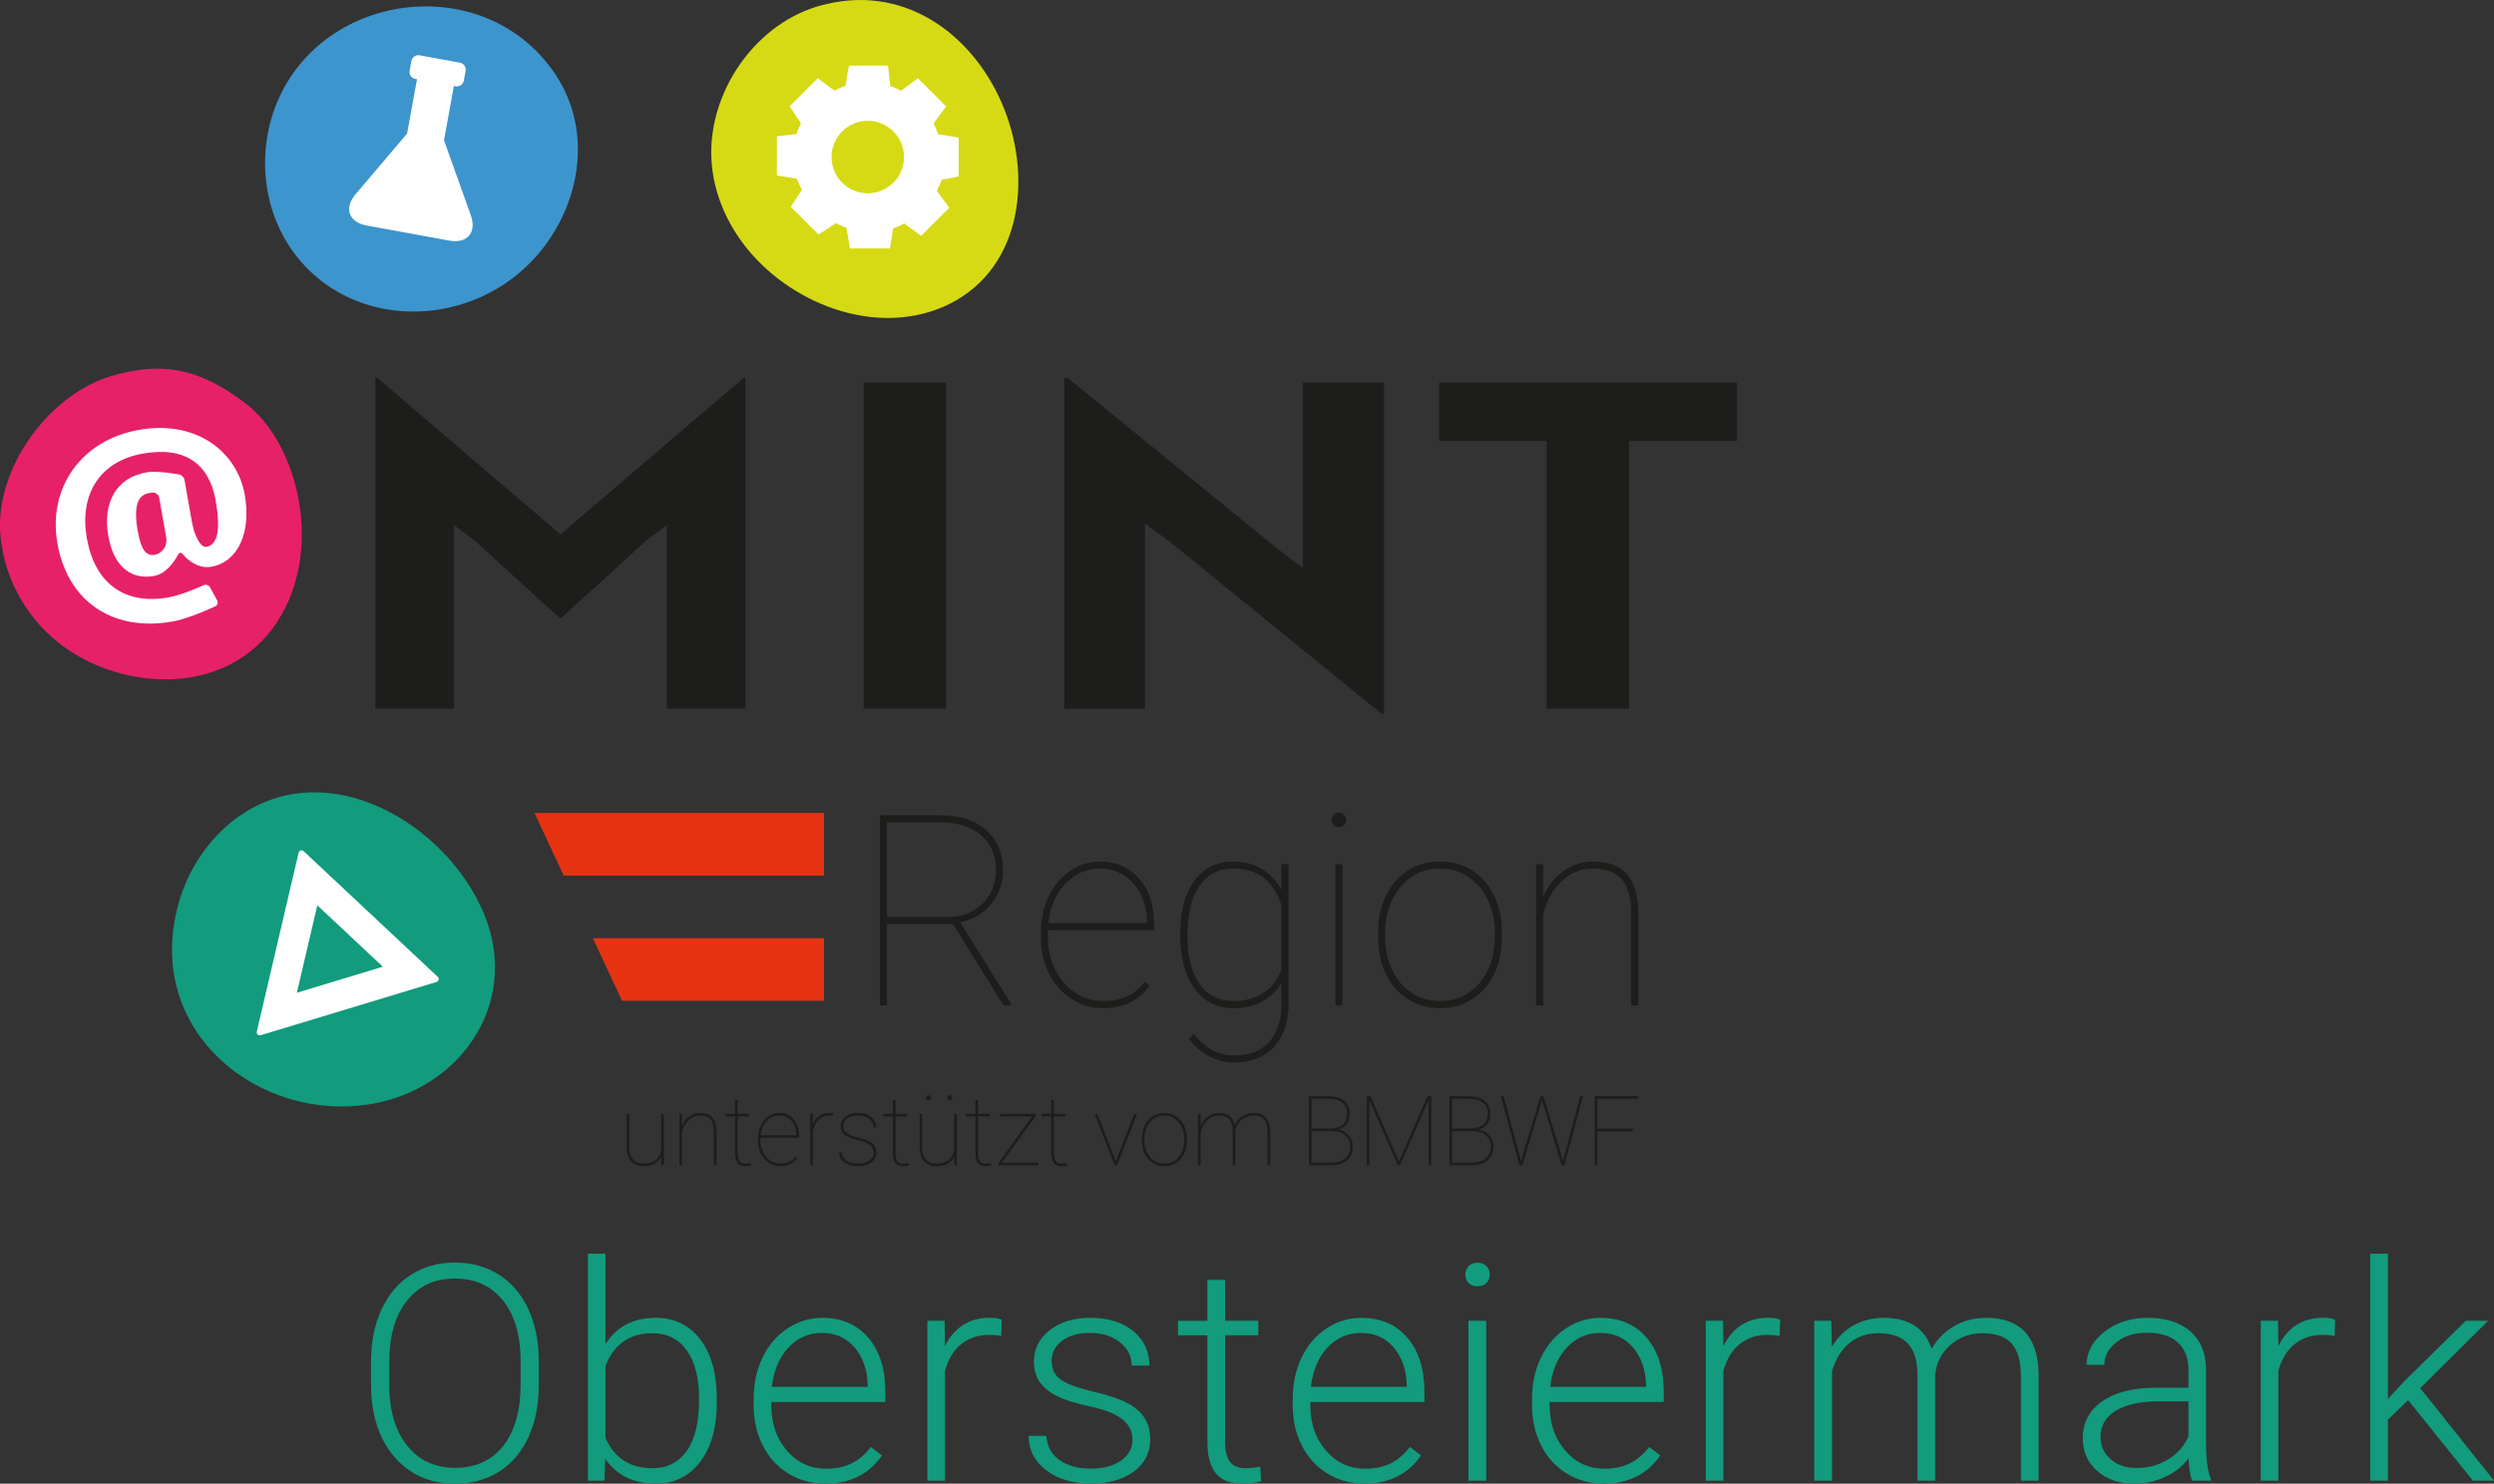 <svg xmlns="http://www.w3.org/2000/svg" id="Ebene_1" viewBox="0 0 727.26 432.76"><rect x="0" y="0" width="727.26" height="432.76" fill="#333333" stroke="none"/><defs><style>.cls-1{fill:#e63312;}.cls-1,.cls-2,.cls-3,.cls-4,.cls-5,.cls-6,.cls-7{stroke-width:0px;}.cls-2{fill:#d6da14;}.cls-3{fill:#e72168;}.cls-4{fill:#129b7d;}.cls-5{fill:#fff;}.cls-6{fill:#3d95cd;}.cls-7{fill:#1d1d1b;}</style></defs><path class="cls-7" d="m138.32,157.57l-5.93-4.36v53.49h-22.93v-96.54h.47l53.49,45.7,53.49-45.7h.47v96.54h-22.93v-53.49l-5.93,4.36c-8.27,7.66-16.69,15.32-25.11,22.85-8.42-7.53-16.69-15.19-25.11-22.85Z"></path><path class="cls-7" d="m251.85,206.7v-95.09h24.02v95.09h-24.02Z"></path><path class="cls-7" d="m402.81,208.15l-61.6-50.05-7.33-5.41v54.02h-23.55v-96.54h.93l61.45,50.05,7.17,5.41v-54.02h23.71v96.54h-.78Z"></path><path class="cls-7" d="m475.02,128.65v78.05h-24.02v-78.05h-31.35v-17.04h86.87v17.04h-31.5Z"></path><polygon class="cls-1" points="240.28 255.4 240.28 237.15 155.87 237.15 164.38 255.4 240.28 255.4"></polygon><polygon class="cls-1" points="181.39 291.91 240.28 291.91 240.28 273.66 172.88 273.66 181.39 291.91"></polygon><path class="cls-4" d="m140,263.99c-9.81-20.35-33.56-36.55-55.93-32.14-15.76,3.21-27.93,16.47-32.14,32.17-9.92,37.02,23.74,63.54,56.41,57.99,26.54-4.51,44.76-30.92,31.66-58.03-1.19-2.47,1.19,2.46,0,0"></path><path class="cls-5" d="m86.57,289.57l5.96-25.5,19.11,17.91-25.07,7.59Zm41.09-4.63l-39.12-36.67c-.23-.21-.56-.29-.86-.2-.3.09-.53.34-.6.64l-12.2,52.22c-.07.3.03.63.26.84.16.15.38.24.6.24.08,0,.17-.01.25-.04l51.32-15.55c.3-.09.53-.34.6-.64.07-.3-.03-.62-.25-.84"></path><path class="cls-3" d="m83.33,176.99c-12.29,25.04-42.62,25.59-62.09,13.44-11.13-6.94-18.91-18.62-20.78-31.65-3.47-20.05,12.93-43.53,32.1-49.12,14.01-4.08,24.93-2.79,39.11,8.05,14.18,10.84,21.87,38.47,11.66,59.27"></path><path class="cls-5" d="m45.16,161.82c-2.52.44-4-1.33-4.98-6.85-1.36-7.74.17-10.6,3.29-11.15,1.02-.18,1.44-.12,1.44-.12.71.11,1.4.77,1.52,1.48l2.06,11.69c.13.71-.01,1.83-.3,2.49,0,0-.93,2.09-3.03,2.46m14.98-2.33c-2.04.36-3.59-4.78-3.59-4.78-.21-.69-.48-1.83-.6-2.54l-2.16-12.23c-.13-.71-.81-1.4-1.51-1.54,0,0-6.27-1.2-9.56-.62-8.87,1.57-12.85,8.82-11.12,18.66,1.36,7.73,5.74,12.9,13.35,11.56,4.32-.76,6.96-6.21,6.96-6.21.32-.65.93-.71,1.38-.14,0,0,3.51,4.51,8.31,3.67,7.92-1.4,11.69-10.16,9.77-21.01-2.17-12.29-13.82-21.92-30.85-18.92-16.73,2.95-26.65,16.82-23.77,33.13,2.99,16.97,16.18,25.84,33.57,22.77,5.04-.89,12.46-4.44,12.46-4.44.65-.31.9-1.08.55-1.71l-2.11-3.85c-.35-.63-1.16-.9-1.82-.6,0,0-6.13,2.84-10.26,3.57-13.19,2.33-21.56-4.48-23.82-17.25-2.2-12.47,3.46-22.43,16.36-24.71,12.47-2.2,19.36,3.2,21.2,13.63,1.71,9.72.14,13.08-2.74,13.59"></path><path class="cls-6" d="m86.29,74.53c15.32,19.68,43.93,21.22,63.2,6.61,18.04-13.68,25.57-40.12,12.31-59.68-20.7-30.55-69-24-81.67,10.08-5.26,14.32-3.22,30.82,6.16,42.98"></path><path class="cls-5" d="m137.29,62.79l-7.82-21.87,2.89-15.84.51.09c1.11.2,2.18-.54,2.38-1.65l.52-2.86c.2-1.11-.54-2.18-1.65-2.38l-11.77-2.15c-1.12-.2-2.18.54-2.38,1.65l-.52,2.86c-.2,1.11.53,2.18,1.65,2.39l.5.09-2.89,15.84-15.03,17.71c-3.45,4.06-1.98,8.17,3.26,9.12l24.08,4.39c5.24.96,8.06-2.37,6.27-7.39"></path><path class="cls-2" d="m274.85,89.59c22.75-9.74,26.28-36.64,18.09-57.55-8.35-21.31-28.24-36.34-51.58-30.93-18.76,3.99-32.79,22.23-33.89,41-.63,10.75,3.2,21.18,9.74,29.6,12.97,16.68,37.46,26.42,57.64,17.88.46-.2-.46.19,0,0"></path><path class="cls-5" d="m279.56,51.45v-11.32l-5.96-.99c-.32-.93-.77-1.9-1.38-3.12l3.66-4.99-8.21-8.2-4.94,3.63c-1.03-.56-2.1-1.02-3.11-1.35l-.67-5.96h-11.41l-.99,5.91c-1.11.32-2.1.78-3.18,1.39l-4.94-3.62-8.17,8.17,3.3,4.95c-.49.94-.8,1.8-1.11,2.64-.06.16-.12.33-.18.5l-5.73.67v11.41l5.91.99c.32,1.12.8,2.12,1.41,3.21l-3.29,4.94,8.13,8.13,5-3.33c.96.45,2.05.89,3.13,1.33l1.01,6.04h11.66l.99-5.91c1.11-.32,2.1-.78,3.18-1.39l4.94,3.62,8.2-8.2-3.63-4.95c.57-1.06,1.05-2.16,1.37-3.19l4.99-1Zm-26.51,4.93c-5.84,0-10.57-4.73-10.57-10.57s4.73-10.57,10.57-10.57,10.57,4.73,10.57,10.57-4.74,10.57-10.57,10.57"></path><path class="cls-7" d="m192.82,339.89v-2.42c-.44.83-1.09,1.49-1.94,1.97-.85.48-1.92.73-3.22.73-1.63,0-2.86-.48-3.67-1.43-.82-.95-1.23-2.35-1.25-4.17v-9.65h.75v9.67c.02,1.59.38,2.79,1.08,3.6.7.82,1.73,1.22,3.07,1.22,1.43,0,2.59-.34,3.49-1.01.89-.67,1.46-1.66,1.7-2.96v-10.53h.76v14.97h-.76Z"></path><path class="cls-7" d="m198.85,328.4c.49-1.16,1.21-2.08,2.16-2.75.95-.67,2-1.01,3.16-1.01,1.61,0,2.8.45,3.58,1.36.78.91,1.17,2.28,1.18,4.12v9.77h-.75v-9.79c0-1.6-.34-2.79-.98-3.56-.65-.77-1.67-1.15-3.07-1.15-1.29,0-2.41.46-3.36,1.38s-1.58,2.1-1.92,3.55v9.58h-.75v-14.97h.75v3.49Z"></path><path class="cls-7" d="m215.09,320.87v4.04h3.4v.75h-3.4v10.64c0,1.06.17,1.85.52,2.35.35.51.92.76,1.74.76.41,0,.9-.04,1.48-.13l.12.71c-.3.11-.83.17-1.56.17-1.09,0-1.87-.3-2.34-.91-.47-.6-.71-1.56-.72-2.86v-10.73h-2.77v-.75h2.77v-4.04h.76Z"></path><path class="cls-7" d="m227.57,340.16c-1.21,0-2.32-.32-3.33-.98-1.01-.65-1.8-1.54-2.37-2.68-.57-1.13-.86-2.39-.86-3.78v-.62c0-1.38.28-2.65.83-3.81.55-1.15,1.31-2.05,2.28-2.7.97-.65,2.02-.97,3.17-.97,1.67,0,3.04.6,4.1,1.79,1.06,1.19,1.59,2.75,1.59,4.69v.79h-11.22v.82c0,1.22.26,2.34.77,3.38.51,1.04,1.22,1.85,2.12,2.44.9.59,1.88.88,2.93.88s1.86-.17,2.57-.5c.71-.33,1.33-.85,1.87-1.55l.53.37c-1.12,1.61-2.77,2.42-4.97,2.42Zm-.28-14.78c-1.46,0-2.69.54-3.71,1.63-1.02,1.08-1.61,2.47-1.79,4.14h10.43v-.18c0-1.01-.21-1.96-.64-2.83-.43-.87-1.02-1.55-1.77-2.03-.75-.48-1.59-.73-2.53-.73Z"></path><path class="cls-7" d="m242.87,325.47l-.97-.08c-1.27,0-2.34.41-3.2,1.24-.86.82-1.42,1.98-1.69,3.46v9.8h-.75v-14.97h.75v3.11c.41-1.04,1.01-1.87,1.83-2.48.81-.61,1.83-.91,3.06-.91.43,0,.78.05,1.05.15l-.08.68Z"></path><path class="cls-7" d="m254.78,336.22c0-1.82-1.55-3.05-4.65-3.71-1.86-.4-3.16-.91-3.89-1.53-.73-.62-1.09-1.48-1.09-2.57s.46-2,1.39-2.71c.93-.71,2.13-1.07,3.62-1.07,1.61,0,2.91.39,3.89,1.16.98.77,1.47,1.81,1.47,3.12h-.76c0-1.01-.42-1.84-1.27-2.52-.85-.67-1.96-1.01-3.32-1.01s-2.35.29-3.11.86c-.77.57-1.15,1.29-1.15,2.15,0,.67.14,1.2.43,1.58.29.38.75.73,1.4,1.04.65.31,1.59.61,2.82.89,1.24.29,2.21.62,2.93,1.01.72.39,1.24.85,1.56,1.38.32.53.48,1.18.48,1.94,0,1.18-.48,2.13-1.45,2.85s-2.24,1.08-3.81,1.08c-1.68,0-3.03-.38-4.06-1.14-1.03-.76-1.54-1.74-1.54-2.94h.75c.07,1.05.54,1.87,1.39,2.46.85.59,2.01.88,3.47.88,1.34,0,2.42-.31,3.26-.93.83-.62,1.25-1.38,1.25-2.26Z"></path><path class="cls-7" d="m261.13,320.87v4.04h3.4v.75h-3.4v10.64c0,1.06.17,1.85.52,2.35.35.51.92.76,1.74.76.41,0,.9-.04,1.48-.13l.12.71c-.3.11-.83.17-1.56.17-1.09,0-1.87-.3-2.34-.91-.47-.6-.71-1.56-.72-2.86v-10.73h-2.77v-.75h2.77v-4.04h.76Z"></path><path class="cls-7" d="m278.25,339.89v-2.42c-.44.83-1.09,1.49-1.94,1.97-.85.48-1.92.73-3.22.73-1.63,0-2.86-.48-3.67-1.43-.82-.95-1.23-2.35-1.25-4.17v-9.65h.75v9.67c.02,1.59.38,2.79,1.08,3.6.7.82,1.73,1.22,3.07,1.22,1.43,0,2.59-.34,3.49-1.01.89-.67,1.46-1.66,1.7-2.96v-10.53h.76v14.97h-.76Zm-8.21-19.66c0-.21.07-.39.22-.55.15-.15.33-.23.54-.23s.39.08.55.23c.15.15.23.33.23.55s-.08.39-.23.54c-.15.15-.33.22-.55.22s-.39-.07-.54-.22c-.15-.15-.22-.33-.22-.54Zm6.16,0c0-.21.07-.39.22-.55.15-.15.33-.23.54-.23s.39.08.55.23c.15.15.23.33.23.55s-.08.39-.23.54c-.15.15-.33.22-.55.22s-.39-.07-.54-.22c-.15-.15-.22-.33-.22-.54Z"></path><path class="cls-7" d="m285.21,320.87v4.04h3.4v.75h-3.4v10.64c0,1.06.17,1.85.52,2.35.35.51.92.76,1.74.76.41,0,.9-.04,1.48-.13l.12.71c-.3.11-.83.17-1.56.17-1.09,0-1.87-.3-2.34-.91-.47-.6-.71-1.56-.72-2.86v-10.73h-2.77v-.75h2.77v-4.04h.76Z"></path><path class="cls-7" d="m292.14,339.14h10.66v.75h-11.67v-.61l9.84-13.62h-9.41v-.75h10.42v.65l-9.84,13.57Z"></path><path class="cls-7" d="m307.31,320.87v4.04h3.4v.75h-3.4v10.64c0,1.06.17,1.85.52,2.35.35.51.92.76,1.74.76.41,0,.9-.04,1.48-.13l.12.71c-.3.11-.83.17-1.56.17-1.09,0-1.87-.3-2.34-.91-.47-.6-.71-1.56-.72-2.86v-10.73h-2.77v-.75h2.77v-4.04h.76Z"></path><path class="cls-7" d="m325.39,338.7l5.38-13.78h.8l-5.83,14.97h-.73l-5.81-14.97h.8l5.38,13.78Z"></path><path class="cls-7" d="m332.98,332.11c0-1.43.27-2.71.82-3.85.55-1.14,1.32-2.03,2.33-2.66,1-.64,2.13-.95,3.4-.95s2.38.31,3.38.93c1,.62,1.77,1.49,2.33,2.63.56,1.13.84,2.41.85,3.83v.66c0,1.44-.27,2.73-.82,3.86-.54,1.13-1.32,2.02-2.32,2.66-1,.64-2.13.95-3.4.95s-2.4-.31-3.4-.94-1.78-1.51-2.33-2.64c-.55-1.13-.84-2.4-.84-3.81v-.66Zm.75.58c0,1.25.25,2.39.74,3.42.49,1.04,1.18,1.85,2.06,2.43.88.58,1.89.87,3.02.87,1.71,0,3.1-.64,4.17-1.92,1.07-1.28,1.61-2.93,1.61-4.95v-.43c0-1.23-.25-2.36-.75-3.4-.5-1.04-1.19-1.86-2.07-2.44-.88-.59-1.88-.88-3-.88-1.71,0-3.1.65-4.18,1.95-1.08,1.3-1.62,2.94-1.62,4.91v.44Z"></path><path class="cls-7" d="m360.23,339.89h-.75v-10.05c0-1.5-.34-2.62-.99-3.35-.65-.73-1.69-1.1-3.11-1.1-1.64,0-2.98.72-4.03,2.17-.62.87-1.03,1.83-1.23,2.88v9.46h-.76v-14.97h.76v3.54c.51-1.22,1.23-2.16,2.17-2.82.94-.66,1.98-1,3.13-1,1.25,0,2.28.28,3.08.83s1.32,1.46,1.57,2.71c.44-1.08,1.16-1.94,2.16-2.58,1-.64,2.11-.96,3.35-.96,1.61,0,2.82.46,3.6,1.37.79.91,1.19,2.28,1.2,4.11v9.77h-.75v-9.71c0-1.64-.33-2.85-.99-3.64-.66-.79-1.69-1.17-3.11-1.15-1.82.03-3.26.75-4.32,2.17-.61.82-.94,1.61-1,2.38v9.95Z"></path><path class="cls-7" d="m381.69,339.89v-20.15h5.3c2.17,0,3.81.44,4.92,1.32,1.11.88,1.67,2.16,1.67,3.84,0,1.22-.31,2.23-.93,3.03-.62.8-1.49,1.31-2.61,1.54,1.27.17,2.33.72,3.18,1.65.85.94,1.27,2.01,1.27,3.22,0,1.72-.56,3.07-1.67,4.06-1.11.99-2.66,1.49-4.64,1.49h-6.49Zm.75-10.7h4.83c1.84,0,3.22-.35,4.15-1.06.93-.71,1.4-1.8,1.4-3.29,0-2.86-1.89-4.31-5.66-4.36h-4.72v8.7Zm0,.75v9.2h5.83c1.71,0,3.05-.42,4.02-1.27.97-.84,1.46-2.01,1.46-3.51,0-1.27-.47-2.32-1.41-3.15-.94-.83-2.2-1.25-3.78-1.28h-6.12Z"></path><path class="cls-7" d="m399.65,319.74l8.29,19.06,8.32-19.06h1.09v20.15h-.75v-19.04l-8.36,19.04h-.6l-8.32-18.94v18.94h-.75v-20.15h1.07Z"></path><path class="cls-7" d="m422.69,339.89v-20.15h5.3c2.17,0,3.81.44,4.92,1.32,1.11.88,1.67,2.16,1.67,3.84,0,1.22-.31,2.23-.93,3.03s-1.49,1.31-2.61,1.54c1.27.17,2.33.72,3.18,1.65.85.94,1.27,2.01,1.27,3.22,0,1.72-.56,3.07-1.67,4.06-1.11.99-2.66,1.49-4.64,1.49h-6.49Zm.75-10.7h4.83c1.84,0,3.22-.35,4.15-1.06.93-.71,1.4-1.8,1.4-3.29,0-2.86-1.89-4.31-5.66-4.36h-4.72v8.7Zm0,.75v9.2h5.83c1.71,0,3.05-.42,4.02-1.27.97-.84,1.46-2.01,1.46-3.51,0-1.27-.47-2.32-1.41-3.15-.94-.83-2.2-1.25-3.78-1.28h-6.12Z"></path><path class="cls-7" d="m443.58,338.64l.91-3.32,4.76-15.58h.83l4.73,15.58.9,3.32.94-3.32,4.15-15.58h.82l-5.43,20.15h-.84l-5-16.8-.71-2.13-.68,2.13-5.04,16.8h-.84l-5.44-20.15h.83l4.18,15.58.91,3.32Z"></path><path class="cls-7" d="m476.12,329.98h-10.32v9.91h-.75v-20.15h12.48v.75h-11.73v8.72h10.32v.78Z"></path><path class="cls-7" d="m277.9,269.55h-19.25v23.74h-2.06v-55.49h17.68c5.56,0,9.99,1.44,13.28,4.31,3.29,2.87,4.94,6.77,4.94,11.7,0,3.79-1.18,7.09-3.52,9.93-2.35,2.83-5.34,4.59-8.97,5.28l14.82,23.74v.53h-2.17l-14.75-23.74Zm-19.25-2.06h17.49c4.27,0,7.72-1.29,10.35-3.89,2.63-2.59,3.94-5.86,3.94-9.79,0-4.32-1.45-7.72-4.36-10.21-2.91-2.49-6.89-3.73-11.95-3.73h-15.47v27.63Z"></path><path class="cls-7" d="m321.6,294.06c-3.33,0-6.38-.9-9.16-2.69-2.78-1.79-4.96-4.25-6.54-7.37-1.57-3.12-2.36-6.59-2.36-10.4v-1.71c0-3.81.76-7.3,2.29-10.48,1.53-3.18,3.62-5.65,6.29-7.43,2.67-1.78,5.58-2.67,8.73-2.67,4.6,0,8.36,1.64,11.28,4.92s4.38,7.58,4.38,12.92v2.17h-30.91v2.24c0,3.35.71,6.45,2.12,9.3s3.35,5.09,5.83,6.71c2.48,1.62,5.16,2.43,8.06,2.43s5.12-.46,7.07-1.38c1.94-.92,3.66-2.34,5.16-4.26l1.45,1.03c-3.07,4.45-7.63,6.67-13.68,6.67Zm-.76-40.7c-4.01,0-7.42,1.49-10.21,4.48-2.79,2.99-4.43,6.79-4.92,11.41h28.73v-.5c0-2.79-.59-5.39-1.77-7.79s-2.81-4.27-4.88-5.6c-2.07-1.33-4.39-2-6.96-2Z"></path><path class="cls-7" d="m344.17,272.26c0-6.58,1.38-11.72,4.15-15.41,2.77-3.7,6.57-5.54,11.39-5.54,3.07,0,5.8.71,8.19,2.11,2.39,1.41,4.31,3.47,5.75,6.19v-7.55h2.1v40.51c0,5.44-1.4,9.68-4.19,12.75-2.79,3.06-6.59,4.59-11.39,4.59-2.77,0-5.3-.6-7.6-1.79-2.3-1.2-4.26-2.92-5.89-5.16l1.45-1.38c1.6,2.03,3.35,3.58,5.26,4.66,1.91,1.08,4.14,1.62,6.71,1.62,4.24,0,7.55-1.29,9.91-3.86,2.36-2.57,3.58-6.21,3.66-10.9v-6.31c-1.42,2.34-3.35,4.13-5.77,5.39-2.43,1.26-5.18,1.89-8.25,1.89-4.78,0-8.55-1.89-11.32-5.68-2.77-3.79-4.15-8.98-4.15-15.59v-.53Zm2.1.8c0,5.89,1.17,10.52,3.51,13.89,2.34,3.37,5.61,5.05,9.83,5.05,3.48,0,6.44-.81,8.88-2.42,2.44-1.61,4.17-3.88,5.18-6.8v-18.71c-2.24-7.14-6.9-10.71-13.99-10.71-4.24,0-7.54,1.66-9.89,4.99-2.35,3.33-3.53,8.23-3.53,14.71Z"></path><path class="cls-7" d="m388.33,239.18c0-.58.2-1.09.61-1.5s.9-.63,1.49-.63,1.09.21,1.5.63c.42.42.63.92.63,1.5s-.21,1.08-.63,1.49c-.42.41-.92.61-1.5.61s-1.08-.2-1.49-.61c-.41-.41-.61-.9-.61-1.49Zm3.12,54.11h-2.06v-41.23h2.06v41.23Z"></path><path class="cls-7" d="m401.86,271.88c0-3.94.76-7.47,2.27-10.61,1.51-3.14,3.65-5.58,6.4-7.34,2.76-1.75,5.87-2.63,9.36-2.63s6.55.85,9.3,2.55c2.74,1.7,4.88,4.12,6.42,7.24s2.32,6.64,2.34,10.56v1.83c0,3.96-.75,7.51-2.25,10.63-1.5,3.12-3.63,5.56-6.38,7.32s-5.88,2.63-9.36,2.63-6.6-.86-9.36-2.59c-2.76-1.73-4.9-4.15-6.42-7.26-1.52-3.11-2.3-6.61-2.32-10.5v-1.83Zm2.06,1.6c0,3.43.68,6.57,2.04,9.43,1.36,2.86,3.25,5.09,5.68,6.69,2.43,1.6,5.2,2.4,8.33,2.4,4.7,0,8.53-1.77,11.49-5.3s4.44-8.08,4.44-13.64v-1.18c0-3.38-.69-6.5-2.06-9.38-1.37-2.87-3.27-5.11-5.7-6.73s-5.18-2.42-8.25-2.42c-4.7,0-8.54,1.79-11.51,5.37s-4.46,8.09-4.46,13.53v1.22Z"></path><path class="cls-7" d="m449.99,261.66c1.35-3.2,3.33-5.73,5.95-7.58,2.62-1.85,5.51-2.78,8.69-2.78,4.42,0,7.7,1.25,9.85,3.75,2.15,2.5,3.23,6.28,3.26,11.34v26.9h-2.06v-26.96c-.03-4.42-.93-7.68-2.71-9.8-1.78-2.12-4.6-3.18-8.46-3.18-3.56,0-6.64,1.26-9.24,3.79-2.6,2.53-4.36,5.78-5.28,9.77v26.38h-2.06v-41.23h2.06v9.6Z"></path><path class="cls-4" d="m157.12,403.93c0,5.78-1,10.85-3,15.22-2,4.37-4.85,7.73-8.56,10.09-3.71,2.36-7.99,3.53-12.84,3.53-7.33,0-13.25-2.62-17.76-7.87-4.51-5.24-6.77-12.32-6.77-21.23v-6.47c0-5.72,1.01-10.78,3.04-15.19,2.03-4.41,4.89-7.8,8.6-10.17,3.71-2.37,7.97-3.56,12.8-3.56s9.09,1.16,12.78,3.49c3.69,2.33,6.54,5.62,8.56,9.87,2.01,4.25,3.06,9.18,3.15,14.78v7.5Zm-5.3-6.81c0-7.56-1.71-13.48-5.13-17.76-3.42-4.28-8.1-6.42-14.05-6.42s-10.48,2.15-13.94,6.44c-3.46,4.3-5.19,10.29-5.19,18v6.55c0,7.44,1.72,13.34,5.17,17.69,3.45,4.35,8.13,6.53,14.05,6.53s10.69-2.15,14.05-6.44c3.36-4.3,5.04-10.28,5.04-17.95v-6.64Z"></path><path class="cls-4" d="m209.03,409.06c0,7.27-1.61,13.04-4.83,17.3-3.22,4.27-7.54,6.4-12.97,6.4-6.49,0-11.41-2.41-14.74-7.24l-.22,6.38h-4.83v-66.21h5.13v26.34c3.28-5.09,8.13-7.63,14.57-7.63,5.52,0,9.88,2.1,13.08,6.31,3.2,4.21,4.81,10.06,4.81,17.56v.78Zm-5.17-.91c0-6.15-1.19-10.9-3.58-14.25-2.39-3.35-5.75-5.02-10.09-5.02-3.3,0-6.11.81-8.4,2.43-2.3,1.62-4.04,4-5.22,7.13v21.03c2.59,5.86,7.15,8.79,13.71,8.79,4.25,0,7.58-1.68,9.98-5.04,2.4-3.36,3.6-8.39,3.6-15.09Z"></path><path class="cls-4" d="m240.67,432.76c-3.97,0-7.55-.98-10.75-2.93-3.2-1.95-5.7-4.68-7.48-8.17s-2.67-7.41-2.67-11.75v-1.85c0-4.48.87-8.52,2.61-12.11,1.74-3.59,4.16-6.42,7.26-8.47,3.1-2.05,6.47-3.08,10.09-3.08,5.66,0,10.15,1.93,13.47,5.8,3.32,3.87,4.98,9.14,4.98,15.84v2.89h-33.27v.99c0,5.29,1.52,9.69,4.55,13.21,3.03,3.52,6.85,5.28,11.44,5.28,2.76,0,5.19-.5,7.31-1.51,2.11-1,4.03-2.61,5.75-4.83l3.23,2.46c-3.79,5.49-9.3,8.23-16.51,8.23Zm-.95-43.96c-3.88,0-7.15,1.42-9.81,4.27-2.66,2.84-4.27,6.67-4.85,11.46h27.97v-.56c-.14-4.48-1.42-8.13-3.84-10.95-2.41-2.82-5.58-4.22-9.48-4.22Z"></path><path class="cls-4" d="m291.97,389.66c-1.09-.2-2.26-.3-3.49-.3-3.22,0-5.94.9-8.17,2.69-2.23,1.8-3.81,4.4-4.76,7.82v32.02h-5.13v-46.64h5.04l.09,7.41c2.73-5.52,7.11-8.28,13.15-8.28,1.44,0,2.57.19,3.41.56l-.13,4.7Z"></path><path class="cls-4" d="m330.25,420.05c0-2.56-1.03-4.61-3.08-6.16-2.05-1.55-5.15-2.77-9.29-3.64-4.14-.88-7.35-1.88-9.63-3.02-2.28-1.13-3.98-2.52-5.09-4.16-1.11-1.64-1.66-3.62-1.66-5.95,0-3.68,1.54-6.72,4.61-9.12,3.07-2.4,7.01-3.6,11.81-3.6,5.2,0,9.38,1.29,12.52,3.86,3.15,2.57,4.72,5.93,4.72,10.06h-5.17c0-2.73-1.14-5-3.43-6.81-2.28-1.81-5.17-2.71-8.64-2.71s-6.11.75-8.17,2.26c-2.05,1.51-3.08,3.47-3.08,5.88s.85,4.13,2.56,5.41c1.71,1.28,4.83,2.45,9.35,3.51,4.53,1.06,7.92,2.2,10.17,3.4,2.26,1.21,3.93,2.66,5.02,4.35,1.09,1.7,1.64,3.75,1.64,6.16,0,3.94-1.59,7.08-4.76,9.44-3.18,2.36-7.32,3.53-12.44,3.53-5.43,0-9.83-1.31-13.21-3.94-3.38-2.63-5.06-5.95-5.06-9.98h5.17c.2,3.02,1.47,5.37,3.81,7.05,2.34,1.68,5.44,2.52,9.29,2.52,3.59,0,6.49-.79,8.71-2.37,2.21-1.58,3.32-3.58,3.32-5.99Z"></path><path class="cls-4" d="m357.25,373.32v11.94h9.66v4.22h-9.66v31.11c0,2.59.47,4.52,1.4,5.78.93,1.27,2.49,1.9,4.68,1.9.86,0,2.26-.14,4.18-.43l.22,4.19c-1.35.48-3.19.73-5.52.73-3.53,0-6.11-1.03-7.72-3.08-1.61-2.05-2.41-5.08-2.41-9.07v-31.12h-8.58v-4.22h8.58v-11.94h5.17Z"></path><path class="cls-4" d="m397.86,432.76c-3.97,0-7.55-.98-10.75-2.93-3.2-1.95-5.7-4.68-7.48-8.17s-2.67-7.41-2.67-11.75v-1.85c0-4.48.87-8.52,2.61-12.11,1.74-3.59,4.16-6.42,7.26-8.47,3.1-2.05,6.47-3.08,10.09-3.08,5.66,0,10.15,1.93,13.47,5.8,3.32,3.87,4.98,9.14,4.98,15.84v2.89h-33.27v.99c0,5.29,1.52,9.69,4.55,13.21,3.03,3.52,6.85,5.28,11.44,5.28,2.76,0,5.19-.5,7.3-1.51,2.11-1,4.03-2.61,5.76-4.83l3.23,2.46c-3.79,5.49-9.3,8.23-16.51,8.23Zm-.95-43.96c-3.88,0-7.15,1.42-9.81,4.27-2.66,2.84-4.27,6.67-4.85,11.46h27.97v-.56c-.14-4.48-1.42-8.13-3.84-10.95-2.41-2.82-5.57-4.22-9.48-4.22Z"></path><path class="cls-4" d="m427.3,371.79c0-.97.32-1.79.95-2.46s1.49-1.01,2.59-1.01,1.96.34,2.61,1.01.97,1.49.97,2.46-.32,1.78-.97,2.44-1.52.98-2.61.98-1.96-.33-2.59-.98-.95-1.47-.95-2.44Zm6.08,60.11h-5.17v-46.64h5.17v46.64Z"></path><path class="cls-4" d="m467.65,432.76c-3.96,0-7.55-.98-10.75-2.93-3.2-1.95-5.7-4.68-7.48-8.17-1.78-3.49-2.67-7.41-2.67-11.75v-1.85c0-4.48.87-8.52,2.61-12.11,1.74-3.59,4.16-6.42,7.26-8.47,3.1-2.05,6.46-3.08,10.08-3.08,5.66,0,10.15,1.93,13.47,5.8,3.32,3.87,4.98,9.14,4.98,15.84v2.89h-33.27v.99c0,5.29,1.51,9.69,4.55,13.21,3.03,3.52,6.85,5.28,11.44,5.28,2.76,0,5.19-.5,7.31-1.51,2.11-1,4.03-2.61,5.75-4.83l3.23,2.46c-3.79,5.49-9.3,8.23-16.51,8.23Zm-.95-43.96c-3.88,0-7.15,1.42-9.81,4.27s-4.27,6.67-4.85,11.46h27.97v-.56c-.14-4.48-1.42-8.13-3.84-10.95-2.41-2.82-5.58-4.22-9.48-4.22Z"></path><path class="cls-4" d="m518.96,389.66c-1.09-.2-2.26-.3-3.49-.3-3.22,0-5.94.9-8.17,2.69-2.23,1.8-3.81,4.4-4.76,7.82v32.02h-5.13v-46.64h5.04l.09,7.41c2.73-5.52,7.11-8.28,13.15-8.28,1.44,0,2.57.19,3.41.56l-.13,4.7Z"></path><path class="cls-4" d="m534.01,385.26l.17,7.59c1.72-2.82,3.88-4.93,6.46-6.34,2.59-1.41,5.46-2.11,8.62-2.11,7.36,0,12.03,3.02,14.01,9.05,1.67-2.9,3.89-5.14,6.68-6.7,2.79-1.57,5.86-2.35,9.22-2.35,10,0,15.1,5.46,15.3,16.38v31.12h-5.17v-30.73c-.03-4.17-.93-7.26-2.69-9.27-1.77-2.01-4.65-3.02-8.64-3.02-3.71.06-6.84,1.26-9.4,3.6-2.56,2.34-3.98,5.19-4.27,8.56v30.86h-5.17v-31.12c-.03-3.99-.97-6.97-2.82-8.94-1.85-1.97-4.71-2.95-8.56-2.95-3.25,0-6.03.93-8.36,2.78-2.33,1.85-4.05,4.6-5.17,8.25v31.98h-5.17v-46.64h4.96Z"></path><path class="cls-4" d="m639.19,431.9c-.52-1.47-.85-3.63-.99-6.51-1.81,2.36-4.12,4.17-6.92,5.45-2.8,1.28-5.77,1.92-8.9,1.92-4.48,0-8.11-1.25-10.88-3.75-2.77-2.5-4.16-5.66-4.16-9.48,0-4.54,1.89-8.13,5.67-10.78,3.78-2.64,9.04-3.97,15.8-3.97h9.35v-5.3c0-3.33-1.03-5.95-3.08-7.87-2.05-1.91-5.05-2.87-8.99-2.87-3.59,0-6.57.92-8.92,2.76-2.36,1.84-3.53,4.05-3.53,6.64l-5.17-.04c0-3.71,1.72-6.92,5.17-9.63,3.45-2.71,7.69-4.07,12.71-4.07s9.3,1.3,12.31,3.9c3,2.6,4.55,6.23,4.63,10.88v22.07c0,4.51.47,7.89,1.42,10.13v.52h-5.52Zm-16.21-3.71c3.45,0,6.53-.83,9.25-2.5,2.72-1.67,4.69-3.89,5.93-6.68v-10.26h-9.22c-5.14.06-9.17,1-12.07,2.82-2.9,1.83-4.35,4.33-4.35,7.52,0,2.62.97,4.79,2.91,6.51,1.94,1.72,4.46,2.59,7.56,2.59Z"></path><path class="cls-4" d="m680.79,389.66c-1.09-.2-2.26-.3-3.49-.3-3.22,0-5.94.9-8.17,2.69-2.23,1.8-3.81,4.4-4.76,7.82v32.02h-5.13v-46.64h5.04l.09,7.41c2.73-5.52,7.11-8.28,13.15-8.28,1.44,0,2.57.19,3.41.56l-.13,4.7Z"></path><path class="cls-4" d="m702.22,408.41l-5.9,5.69v17.8h-5.17v-66.21h5.17v42.37l4.87-5.26,17.84-17.54h6.51l-19.78,19.66,21.51,26.98h-6.16l-18.88-23.49Z"></path></svg>